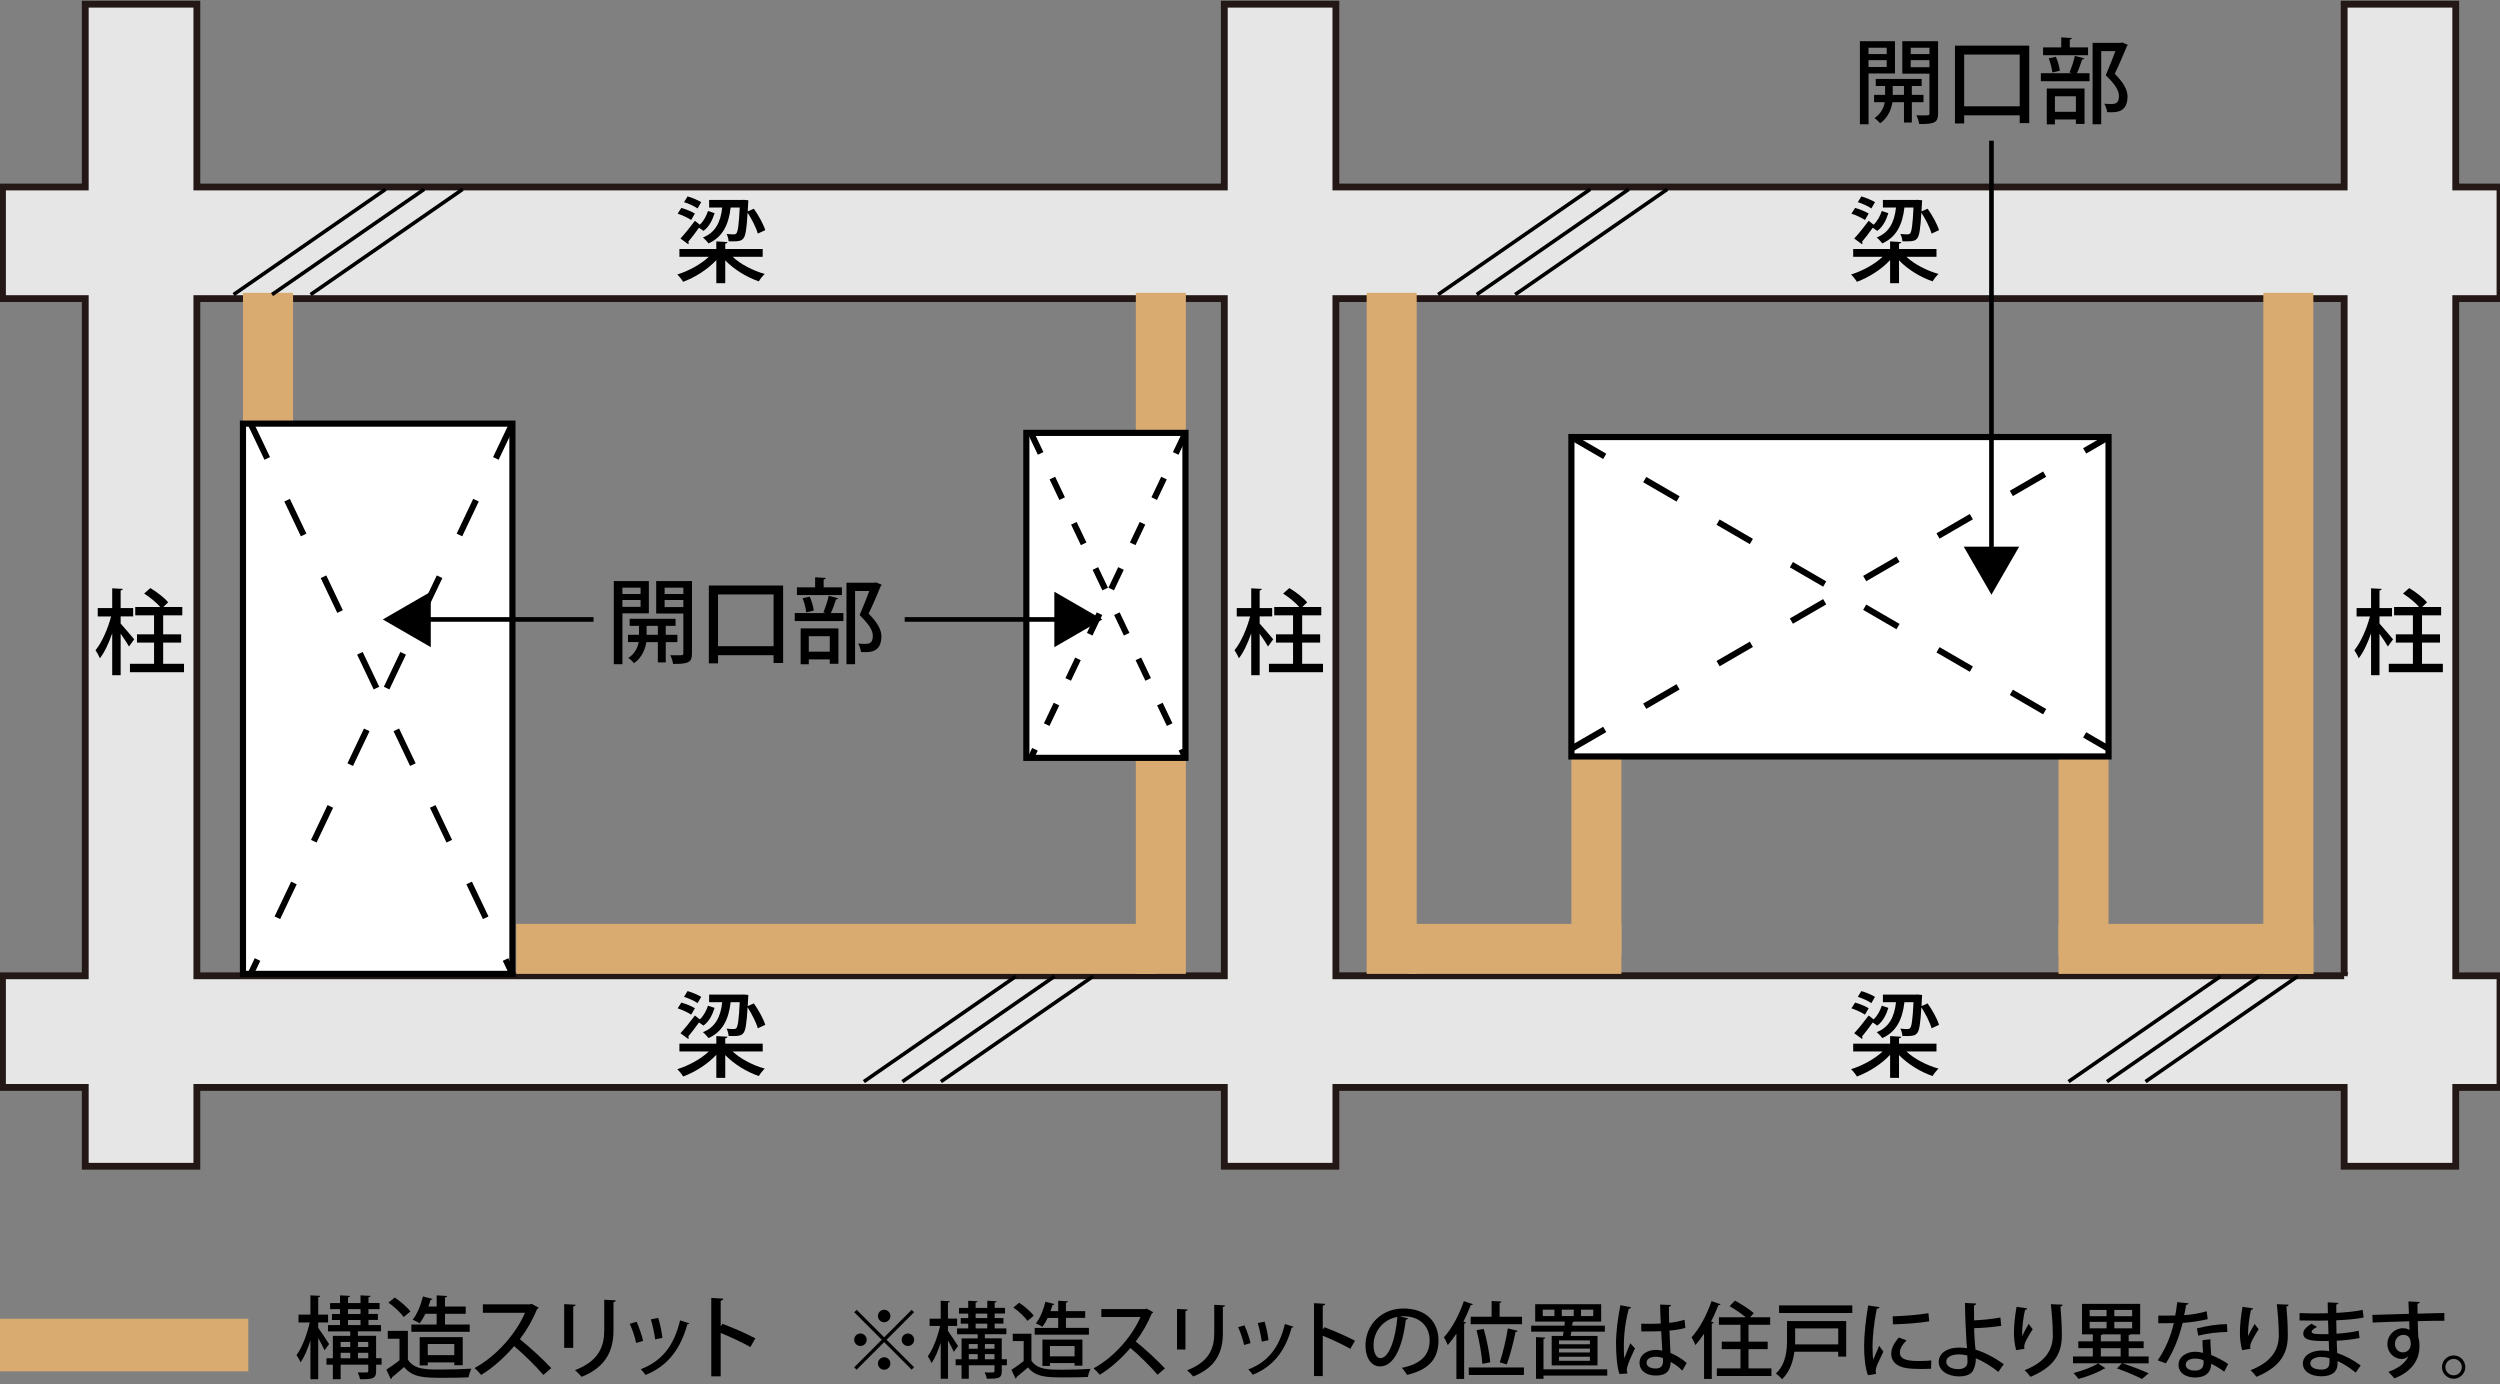 <?xml version="1.0" encoding="UTF-8"?>
<svg id="_レイヤー_2" data-name="レイヤー_2" xmlns="http://www.w3.org/2000/svg" xmlns:xlink="http://www.w3.org/1999/xlink" viewBox="0 0 121.322 67.179">
  <rect x="0" y="0" width="121.322" height="67.179" fill="#808080" stroke="none"/>
  <defs>
    <clipPath id="clippath">
      <rect width="121.322" height="67.179" style="fill: none;"/>
    </clipPath>
  </defs>
  <g id="Item">
    <g style="clip-path: url(#clippath);">
      <g>
        <path d="M121.322,14.49v-5.415h-2.148V.202h-5.415v8.873h-48.93V.202h-5.415v8.873H9.553V.202h-5.416v8.873H.12v5.415h4.017v32.864H.12v5.418h4.017v3.825h5.416v-3.825h49.861v3.825h5.415v-3.825h48.93v3.825h5.415v-3.825h2.148v-5.418h-2.148V14.49h2.148ZM9.553,47.353V14.49h49.861v32.864H9.553ZM113.759,47.353h-48.93V14.49h48.93v32.864Z" style="fill: #e6e6e6; stroke: #231815; stroke-width: .331px;"/>
        <rect x="11.791" y="14.21" width="2.431" height="33.052" style="fill: #d9ab71;"/>
        <rect x="55.12" y="14.21" width="2.429" height="33.052" style="fill: #d9ab71;"/>
        <rect x="66.322" y="14.21" width="2.429" height="33.052" style="fill: #d9ab71;"/>
        <rect x="109.837" y="14.21" width="2.427" height="33.052" style="fill: #d9ab71;"/>
        <rect x="99.897" y="36.71" width="2.427" height="9.619" style="fill: #d9ab71;"/>
        <rect x="76.258" y="36.71" width="2.427" height="9.619" style="fill: #d9ab71;"/>
        <rect x="25.051" y="44.835" width="31.004" height="2.427" style="fill: #d9ab71;"/>
        <rect x="-.719" y="63.998" width="12.768" height="2.552" style="fill: #d9ab71;"/>
        <rect x="68.378" y="44.835" width="10.307" height="2.427" style="fill: #d9ab71;"/>
        <rect x="99.897" y="44.835" width="12.367" height="2.427" style="fill: #d9ab71;"/>
        <rect x="11.791" y="20.558" width="13.076" height="26.704" style="fill: #fff; stroke: #000; stroke-width: .299px;"/>
        <line x1="24.866" y1="20.558" x2="12.165" y2="47.262" style="fill: none; stroke: #000; stroke-dasharray: 1.87 2.244; stroke-width: .299px;"/>
        <line x1="12.165" y1="20.558" x2="24.866" y2="47.262" style="fill: none; stroke: #000; stroke-dasharray: 1.87 2.244; stroke-width: .299px;"/>
        <rect x="76.258" y="21.209" width="26.067" height="15.501" style="fill: #fff; stroke: #000; stroke-width: .299px;"/>
        <line x1="76.258" y1="21.209" x2="102.325" y2="36.336" style="fill: none; stroke: #000; stroke-dasharray: 1.87 2.244; stroke-width: .299px;"/>
        <line x1="76.258" y1="36.336" x2="102.325" y2="21.209" style="fill: none; stroke: #000; stroke-dasharray: 1.87 2.244; stroke-width: .299px;"/>
        <g>
          <path d="M31.488,29.765h-1.283v2.467h-.419v-4.033h1.702v1.566ZM31.087,28.519h-.882v.306h.882v-.306ZM30.205,29.451h.882v-.333h-.882v.333ZM32.874,31.161h-.566v.986h-.383v-.986h-.559c-.045.293-.198.752-.599,1.022-.059-.077-.188-.198-.274-.253.329-.211.459-.53.5-.77h-.518v-.355h.535v-.432h-.454v-.343h2.228v.343h-.477v.432h.566v.355ZM31.38,30.805h.545v-.432h-.545v.432ZM33.581,28.199v3.507c0,.428-.153.522-.918.513-.014-.116-.072-.311-.136-.423.117.005.234.005.334.005.27,0,.301,0,.301-.1v-1.926h-1.318v-1.576h1.737ZM33.162,28.519h-.909v.306h.909v-.306ZM32.253,29.46h.909v-.342h-.909v.342Z"/>
          <path d="M34.399,28.415h3.605v3.759h-.463v-.378h-2.696v.396h-.446v-3.777ZM34.845,31.359h2.696v-2.512h-2.696v2.512Z"/>
          <path d="M39.958,29.717c.095-.217.207-.567.261-.806l.46.126c-.014.031-.05.049-.108.049-.059.193-.157.464-.252.666h.612v.388h-2.363v-.388h1.503l-.112-.035ZM40.858,28.501v.378h-2.184v-.378h.883v-.486l.518.032c-.005.035-.031.062-.104.071v.383h.887ZM38.855,32.237v-1.742h1.832v1.72h-.419v-.216h-1.018v.238h-.396ZM39.296,28.956c.095.207.172.49.194.675l-.365.086c-.018-.185-.09-.473-.175-.689l.346-.071ZM40.268,30.873h-1.018v.752h1.018v-.752ZM42.514,28.262l.274.117c-.009.026-.022.045-.045.059-.157.382-.36.864-.59,1.341.446.455.617.788.621,1.094,0,.774-.54.774-.801.774-.063,0-.131,0-.193-.005-.005-.112-.059-.292-.135-.409.152.014.292.014.382.014.274,0,.329-.176.329-.392,0-.271-.185-.559-.64-1.004.181-.423.338-.819.469-1.171h-.689v3.552h-.418v-3.952h1.351l.085-.018Z"/>
        </g>
        <path d="M5.855,30.261c.157.171.562.648.657.765l-.252.347c-.081-.148-.252-.4-.405-.621v2.013h-.41v-2.03c-.166.477-.373.927-.599,1.211-.045-.117-.144-.293-.211-.392.311-.374.603-1.049.756-1.639h-.648v-.405h.702v-.959l.514.027c-.005.04-.031.062-.104.076v.855h.607v.405h-.607v.347ZM7.917,32.215h1.013v.405h-2.624v-.405h1.17v-1.03h-.828v-.401h.828v-.922h-.913v-.405h1.215c-.18-.212-.509-.478-.783-.653l.302-.266c.311.185.685.473.864.693l-.238.226h.923v.405h-.928v.922h.873v.401h-.873v1.03Z"/>
        <path d="M115.474,30.261c.157.171.562.648.657.765l-.252.347c-.081-.148-.252-.4-.405-.621v2.013h-.41v-2.03c-.166.477-.373.927-.599,1.211-.045-.117-.144-.293-.211-.392.311-.374.603-1.049.756-1.639h-.648v-.405h.702v-.959l.514.027c-.005.04-.031.062-.104.076v.855h.607v.405h-.607v.347ZM117.536,32.215h1.013v.405h-2.624v-.405h1.17v-1.03h-.828v-.401h.828v-.922h-.913v-.405h1.215c-.18-.212-.509-.478-.783-.653l.302-.266c.311.185.685.473.864.693l-.238.226h.923v.405h-.928v.922h.873v.401h-.873v1.03Z"/>
        <path d="M61.13,30.261c.157.171.562.648.657.765l-.252.347c-.081-.148-.252-.4-.405-.621v2.013h-.41v-2.03c-.166.477-.373.927-.599,1.211-.045-.117-.144-.293-.211-.392.311-.374.603-1.049.756-1.639h-.648v-.405h.702v-.959l.514.027c-.005.04-.031.062-.104.076v.855h.607v.405h-.607v.347ZM63.191,32.215h1.013v.405h-2.624v-.405h1.17v-1.03h-.828v-.401h.828v-.922h-.913v-.405h1.215c-.18-.212-.509-.478-.783-.653l.302-.266c.311.185.685.473.864.693l-.238.226h.923v.405h-.928v.922h.873v.401h-.873v1.03Z"/>
        <path d="M37.013,12.462h-1.459c.388.364.991.675,1.558.832-.094.086-.225.252-.288.36-.59-.202-1.201-.576-1.629-1.018v1.107h-.433v-1.121c-.423.455-1.035.842-1.611,1.054-.062-.108-.193-.27-.283-.355.549-.171,1.139-.49,1.53-.859h-1.427v-.379h1.791v-.369l.54.032c-.004.04-.036.067-.107.076v.261h1.818v.379ZM33.065,10.089c.217.063.505.176.657.275l-.18.311c-.148-.1-.432-.234-.657-.307l.18-.279ZM33.921,11.052c-.18.252-.369.504-.521.68.013.022.022.04.022.062,0,.019-.01.041-.022.059l-.379-.278c.194-.208.469-.545.702-.86.136.104.203.157.239.189.188-.176.319-.428.396-.666l.32.107c-.1.319-.257.657-.54.86l-.217-.153ZM33.367,9.531c.221.062.509.185.662.279l-.176.306c-.144-.104-.432-.234-.657-.306l.171-.279ZM36.775,11.336c-.072-.27-.284-.688-.495-1.018-.046.802-.1,1.117-.198,1.243-.09.117-.198.152-.495.152-.067,0-.148,0-.229-.004-.005-.104-.041-.257-.1-.355.153.018.284.018.347.018.063,0,.1-.009.135-.054.068-.086.117-.405.158-1.247h-.441c-.095.855-.409,1.449-1.076,1.742-.054-.081-.185-.221-.27-.288.59-.229.859-.721.937-1.454h-.635v-.369h1.593l.086-.005.225.022c0,.036-.004.081-.009.122-.009.153-.014.293-.022.419l.297-.131c.229.324.469.756.554,1.04l-.359.166Z"/>
        <path d="M37.013,51.027h-1.459c.388.364.991.675,1.558.832-.094.086-.225.252-.288.36-.59-.202-1.201-.576-1.629-1.018v1.107h-.433v-1.12c-.423.454-1.035.841-1.611,1.053-.062-.108-.193-.27-.283-.355.549-.171,1.139-.49,1.53-.859h-1.427v-.379h1.791v-.369l.54.032c-.004.04-.036.067-.107.076v.261h1.818v.379ZM33.065,48.654c.217.063.505.176.657.275l-.18.311c-.148-.1-.432-.234-.657-.307l.18-.279ZM33.921,49.618c-.18.252-.369.504-.521.68.013.022.022.04.022.062,0,.019-.01.041-.022.059l-.379-.278c.194-.208.469-.545.702-.86.136.104.203.157.239.189.188-.176.319-.428.396-.666l.32.107c-.1.319-.257.657-.54.86l-.217-.153ZM33.367,48.096c.221.062.509.185.662.279l-.176.306c-.144-.104-.432-.234-.657-.306l.171-.279ZM36.775,49.901c-.072-.27-.284-.688-.495-1.017-.046.801-.1,1.116-.198,1.242-.09.117-.198.152-.495.152-.067,0-.148,0-.229-.004-.005-.104-.041-.257-.1-.355.153.018.284.018.347.018.063,0,.1-.009.135-.054.068-.086.117-.405.158-1.247h-.441c-.095.855-.409,1.449-1.076,1.742-.054-.081-.185-.221-.27-.288.59-.229.859-.721.937-1.454h-.635v-.369h1.593l.086-.005.225.022c0,.036-.004.081-.009.122-.009.153-.014.293-.022.419l.297-.131c.229.324.469.756.554,1.04l-.359.166Z"/>
        <path d="M93.975,12.462h-1.459c.388.364.991.675,1.558.832-.094.086-.225.252-.288.36-.59-.202-1.201-.576-1.629-1.018v1.107h-.433v-1.121c-.423.455-1.035.842-1.611,1.054-.062-.108-.193-.27-.283-.355.549-.171,1.139-.49,1.53-.859h-1.427v-.379h1.791v-.369l.54.032c-.004.04-.036.067-.107.076v.261h1.818v.379ZM90.027,10.089c.217.063.505.176.657.275l-.18.311c-.148-.1-.432-.234-.657-.307l.18-.279ZM90.883,11.052c-.18.252-.369.504-.521.68.013.022.022.04.022.062,0,.019-.01.041-.022.059l-.379-.278c.194-.208.469-.545.702-.86.136.104.203.157.239.189.188-.176.319-.428.396-.666l.32.107c-.1.319-.257.657-.54.86l-.217-.153ZM90.329,9.531c.221.062.509.185.662.279l-.176.306c-.144-.104-.432-.234-.657-.306l.171-.279ZM93.737,11.336c-.072-.27-.284-.688-.495-1.018-.046.802-.1,1.117-.198,1.243-.09.117-.198.152-.495.152-.067,0-.148,0-.229-.004-.005-.104-.041-.257-.1-.355.153.018.284.018.347.018.063,0,.1-.009.135-.054.068-.086.117-.405.158-1.247h-.441c-.095.855-.409,1.449-1.076,1.742-.054-.081-.185-.221-.27-.288.59-.229.859-.721.937-1.454h-.635v-.369h1.593l.086-.005.225.022c0,.036-.004.081-.009.122-.009.153-.014.293-.022.419l.297-.131c.229.324.469.756.554,1.04l-.359.166Z"/>
        <path d="M93.975,51.027h-1.459c.388.364.991.675,1.558.832-.094.086-.225.252-.288.36-.59-.202-1.201-.576-1.629-1.018v1.107h-.433v-1.12c-.423.454-1.035.841-1.611,1.053-.062-.108-.193-.27-.283-.355.549-.171,1.139-.49,1.53-.859h-1.427v-.379h1.791v-.369l.54.032c-.004.04-.036.067-.107.076v.261h1.818v.379ZM90.027,48.654c.217.063.505.176.657.275l-.18.311c-.148-.1-.432-.234-.657-.307l.18-.279ZM90.883,49.618c-.18.252-.369.504-.521.68.013.022.022.04.022.062,0,.019-.01.041-.022.059l-.379-.278c.194-.208.469-.545.702-.86.136.104.203.157.239.189.188-.176.319-.428.396-.666l.32.107c-.1.319-.257.657-.54.86l-.217-.153ZM90.329,48.096c.221.062.509.185.662.279l-.176.306c-.144-.104-.432-.234-.657-.306l.171-.279ZM93.737,49.901c-.072-.27-.284-.688-.495-1.017-.046.801-.1,1.116-.198,1.242-.09.117-.198.152-.495.152-.067,0-.148,0-.229-.004-.005-.104-.041-.257-.1-.355.153.018.284.018.347.018.063,0,.1-.009.135-.054.068-.086.117-.405.158-1.247h-.441c-.095.855-.409,1.449-1.076,1.742-.054-.081-.185-.221-.27-.288.59-.229.859-.721.937-1.454h-.635v-.369h1.593l.086-.005.225.022c0,.036-.004.081-.009.122-.009.153-.014.293-.022.419l.297-.131c.229.324.469.756.554,1.04l-.359.166Z"/>
        <g>
          <path d="M15.444,64.44c.122.165.452.666.526.787l-.222.301c-.062-.144-.188-.388-.305-.597v2.001h-.378v-1.883c-.135.422-.301.812-.479,1.069-.039-.108-.135-.266-.196-.356.266-.361.518-1.018.64-1.583h-.544v-.383h.579v-.935l.479.025c-.005.035-.031.057-.101.07v.839h.479v.383h-.479v.261ZM18.518,65.915v.312h-.265v.313c0,.379-.196.392-.778.392-.018-.096-.07-.235-.113-.331.096.005.187.005.266.005.217,0,.243,0,.243-.069v-.31h-1.34v.705h-.378v-.705h-.309v-.312h.309v-1.087h.844v-.218h-1.079v-.305h.583v-.248h-.392v-.291h.392v-.234h-.482v-.296h.482v-.374l.487.025c-.005.035-.035.062-.1.07v.278h.608v-.374l.487.025c-.005.04-.03.062-.101.07v.278h.539v.296h-.539v.234h.457v.291h-.457v.248h.609v.305h-1.122v.218h.883v1.087h.265ZM16.997,65.123h-.466v.244h.466v-.244ZM16.531,65.649v.266h.466v-.266h-.466ZM16.888,63.532v.234h.608v-.234h-.608ZM16.888,64.057v.248h.608v-.248h-.608ZM17.871,65.123h-.5v.244h.5v-.244ZM17.371,65.915h.5v-.266h-.5v.266Z"/>
          <path d="M19.794,64.584v1.4c.304.479.899.479,1.582.479.496,0,1.105-.018,1.496-.044-.048.101-.112.296-.135.422-.3.014-.739.022-1.147.022-.987,0-1.549,0-1.979-.522-.205.183-.418.361-.592.5,0,.048-.013.065-.053.083l-.217-.457c.195-.126.431-.287.639-.456v-1.044h-.569v-.383h.975ZM19.154,62.967c.278.187.608.465.761.678l-.326.27c-.139-.208-.461-.504-.739-.7l.305-.247ZM22.794,64.279v.353h-2.831v-.353h1.227v-.521h-.548c-.083.174-.179.335-.274.461-.087-.057-.239-.13-.343-.174.217-.261.396-.709.5-1.131l.465.122c-.018.034-.052.048-.096.043-.03.109-.065.218-.108.326h.404v-.543l.509.03c-.004.035-.035.061-.104.074v.438h1.005v.353h-1.005v.521h1.2ZM22.455,66.25h-.409v-.135h-1.287v.147h-.392v-1.374h2.088v1.361ZM20.759,65.762h1.287v-.539h-1.287v.539Z"/>
          <path d="M26.143,63.462c-.018.03-.039.048-.074.062-.239.557-.487.995-.84,1.465.448.361,1.127.975,1.522,1.405l-.383.33c-.356-.422-1.013-1.065-1.418-1.396-.396.465-1.009,1.048-1.604,1.396-.069-.096-.217-.248-.317-.335,1.135-.617,2.053-1.752,2.448-2.679h-2.044v-.413h2.283l.078-.026.349.191Z"/>
          <path d="M27.379,65.41v-2.122l.557.03c-.005.039-.044.074-.118.083v2.009h-.438ZM29.884,63.105c-.005.044-.039.074-.113.083v1.369c0,.918-.309,1.766-1.544,2.258-.069-.083-.227-.248-.326-.322,1.174-.443,1.422-1.174,1.422-1.936v-1.482l.562.03Z"/>
          <path d="M30.893,64.144c.122.266.261.675.317.931l-.339.096c-.052-.265-.179-.652-.309-.926l.33-.101ZM33.455,64.219c-.013.03-.052.048-.1.048-.349,1.274-1.005,2.044-2.026,2.457-.048-.074-.161-.209-.235-.278.979-.374,1.604-1.078,1.909-2.37l.452.144ZM31.941,63.953c.092.278.175.696.205.971l-.353.073c-.035-.282-.117-.683-.209-.97l.356-.074Z"/>
          <path d="M36.413,65.371c-.4-.226-.987-.504-1.439-.683v2.104h-.457v-3.805l.583.035c-.004.047-.043.082-.126.1v1.244l.087-.122c.496.183,1.156.474,1.596.704l-.243.422Z"/>
        </g>
        <g>
          <path d="M41.573,63.564l1.334,1.334,1.335-1.334.117.117-1.335,1.335,1.335,1.334-.117.117-1.335-1.334-1.338,1.338-.117-.117,1.338-1.338-1.334-1.335.117-.117ZM41.755,65.319c-.166,0-.303-.138-.303-.303,0-.166.137-.304.303-.304s.304.138.304.304c0,.174-.146.303-.304.303ZM42.604,63.863c0-.165.138-.303.303-.303.166,0,.304.138.304.303,0,.166-.138.304-.304.304-.174,0-.303-.146-.303-.304ZM43.211,66.169c0,.165-.138.303-.304.303-.165,0-.303-.138-.303-.303,0-.166.138-.304.303-.304.174,0,.304.146.304.304ZM44.059,64.713c.166,0,.304.138.304.304,0,.165-.138.303-.304.303-.165,0-.303-.138-.303-.303,0-.174.146-.304.303-.304Z"/>
          <path d="M46.004,64.592c.113.153.421.618.489.731l-.206.279c-.057-.134-.174-.36-.283-.554v1.859h-.352v-1.751c-.125.393-.279.757-.444.995-.037-.101-.126-.246-.183-.331.247-.336.481-.946.595-1.473h-.506v-.355h.538v-.869l.445.024c-.005.032-.028.052-.094.064v.78h.445v.355h-.445v.243ZM48.863,65.962v.292h-.247v.291c0,.352-.182.363-.724.363-.017-.089-.064-.218-.105-.307.089.004.174.004.247.004.202,0,.227,0,.227-.064v-.287h-1.246v.654h-.352v-.654h-.287v-.292h.287v-1.011h.784v-.202h-1.002v-.283h.541v-.23h-.363v-.271h.363v-.219h-.448v-.274h.448v-.348l.453.024c-.004.032-.032.057-.093.064v.259h.566v-.348l.452.024c-.004.036-.028.057-.093.064v.259h.502v.274h-.502v.219h.425v.271h-.425v.23h.566v.283h-1.043v.202h.82v1.011h.247ZM47.447,65.226h-.433v.227h.433v-.227ZM47.014,65.716v.246h.433v-.246h-.433ZM47.346,63.746v.219h.566v-.219h-.566ZM47.346,64.235v.23h.566v-.23h-.566ZM48.261,65.226h-.465v.227h.465v-.227ZM47.796,65.962h.465v-.246h-.465v.246Z"/>
          <path d="M50.053,64.724v1.303c.283.444.838.444,1.473.444.461,0,1.026-.016,1.391-.04-.045.093-.105.274-.125.392-.279.013-.688.021-1.068.021-.917,0-1.439,0-1.839-.485-.19.17-.389.336-.551.465,0,.045-.012.062-.048.077l-.202-.425c.182-.117.4-.267.594-.424v-.971h-.529v-.356h.905ZM49.46,63.22c.259.174.565.433.707.631l-.303.251c-.13-.194-.429-.47-.688-.651l.283-.23ZM52.844,64.442v.327h-2.632v-.327h1.141v-.485h-.51c-.077.161-.166.312-.255.429-.081-.053-.223-.122-.319-.162.202-.242.368-.659.465-1.052l.433.113c-.016.033-.049.045-.089.041-.028.101-.061.202-.102.303h.377v-.505l.473.028c-.004.032-.032.057-.097.068v.408h.934v.328h-.934v.485h1.115ZM52.528,66.273h-.38v-.125h-1.196v.138h-.364v-1.278h1.94v1.266ZM50.952,65.821h1.196v-.502h-1.196v.502Z"/>
          <path d="M55.965,63.681c-.017.028-.037.045-.069.057-.222.518-.452.926-.78,1.363.417.335,1.048.905,1.415,1.306l-.355.308c-.332-.393-.942-.991-1.318-1.299-.368.434-.938.975-1.492,1.299-.064-.089-.202-.23-.295-.312,1.056-.574,1.908-1.63,2.276-2.491h-1.9v-.384h2.123l.072-.024.324.178Z"/>
          <path d="M57.119,65.493v-1.973l.518.028c-.004.036-.04.068-.109.076v1.868h-.408ZM59.448,63.35c-.004.04-.036.068-.104.076v1.274c0,.853-.287,1.642-1.436,2.099-.065-.077-.211-.23-.304-.3,1.092-.412,1.322-1.092,1.322-1.799v-1.379l.521.028Z"/>
          <path d="M60.393,64.316c.113.247.242.627.295.865l-.315.089c-.049-.246-.166-.606-.287-.861l.308-.093ZM62.775,64.386c-.013.028-.049.044-.094.044-.323,1.185-.934,1.9-1.884,2.285-.045-.069-.149-.194-.219-.259.91-.348,1.492-1.003,1.775-2.204l.421.134ZM61.368,64.138c.085.259.161.647.189.901l-.327.069c-.032-.263-.109-.635-.194-.902l.332-.068Z"/>
          <path d="M65.531,65.457c-.372-.21-.918-.469-1.339-.635v1.957h-.424v-3.538l.541.032c-.004.045-.04.077-.117.093v1.156l.081-.113c.461.17,1.076.441,1.484.655l-.227.393Z"/>
          <path d="M68.332,63.976c-.013.037-.053.065-.109.065-.158,1.326-.57,2.269-1.25,2.269-.392,0-.707-.36-.707-1.023,0-1.003.788-1.787,1.836-1.787,1.16,0,1.706.707,1.706,1.54,0,.959-.521,1.436-1.521,1.683-.061-.093-.153-.234-.255-.344.926-.182,1.347-.627,1.347-1.326,0-.659-.437-1.177-1.282-1.177-.057,0-.108.004-.165.008l.4.093ZM67.814,63.908c-.712.125-1.157.724-1.157,1.367,0,.384.142.635.328.635.437,0,.744-.975.829-2.002Z"/>
          <path d="M70.676,64.724c-.134.202-.275.389-.417.551-.036-.094-.133-.287-.186-.381.368-.396.74-1.075.966-1.751l.438.15c-.017.032-.049.044-.105.044-.102.271-.223.542-.355.801l.125.036c-.004.032-.032.053-.089.061v2.682h-.376v-2.192ZM71.278,66.362h2.677v.364h-2.677v-.364ZM71.371,63.9h1.015v-.765l.481.028c-.004.032-.028.057-.093.064v.672h1.088v.363h-2.491v-.363ZM72.002,64.49c.153.526.287,1.209.319,1.618l-.384.08c-.024-.408-.142-1.104-.283-1.638l.348-.061ZM72.782,66.112c.149-.433.312-1.133.393-1.646l.48.118c-.012.032-.052.052-.108.056-.094.489-.271,1.153-.425,1.573l-.34-.101Z"/>
          <path d="M75.301,64.83h.546c.012-.064.024-.134.032-.206h-1.573v-.291h1.613c.009-.069.017-.134.021-.198h-1.439v-.845h3.202v.845h-1.306c-.017.012-.04.021-.077.024-.008.053-.012.113-.024.174h1.586v.291h-1.626l-.036.206h1.306v1.432h-2.224v-1.432ZM77.998,66.451v.304h-3.094v.158h-.364v-2.026l.457.028c-.004.032-.028.057-.093.064v1.472h3.094ZM75.434,63.868v-.312h-.566v.312h.566ZM77.156,65.234v-.186h-1.5v.186h1.5ZM77.156,65.635v-.19h-1.5v.19h1.5ZM77.156,66.039v-.198h-1.5v.198h1.5ZM75.79,63.556v.312h.582v-.312h-.582ZM76.723,63.556v.312h.595v-.312h-.595Z"/>
          <path d="M78.594,66.681c-.121-.303-.17-.941-.17-1.487,0-.562.085-1.205.211-1.856l.521.102c-.009.04-.057.068-.113.072-.239.894-.239,1.59-.239,1.872,0,.211.005.425.024.53.073-.198.219-.559.291-.729l.227.255c-.04.081-.4.809-.4,1.023,0,.057.013.113.032.19l-.384.027ZM79.646,64.24c.174.008.764.004.95-.013-.017-.331-.028-.618-.032-.918l.529.021c-.004.04-.036.072-.101.085-.005.23,0,.425.012.784.295-.036.542-.089.744-.153l.04.396c-.186.057-.453.101-.772.129.017.404.037.821.049,1.084.291.125.582.303.788.489l-.214.372c-.146-.154-.344-.312-.562-.421-.02.404-.182.659-.72.659-.484,0-.792-.251-.792-.618,0-.417.4-.627.797-.627.101,0,.202.016.307.036-.016-.23-.032-.606-.053-.946-.121.004-.274.012-.376.012h-.59l-.004-.371ZM80.701,65.906c-.104-.041-.226-.065-.339-.065-.219,0-.457.077-.457.291,0,.19.202.279.448.279.251,0,.353-.129.353-.384l-.005-.121Z"/>
          <path d="M82.694,64.724c-.134.202-.275.389-.417.551-.036-.094-.133-.287-.186-.381.368-.396.74-1.075.966-1.751l.438.15c-.017.032-.049.044-.105.044-.102.271-.223.542-.355.801l.125.036c-.004.032-.032.053-.089.061v2.682h-.376v-2.192ZM84.853,66.407h1.112v.368h-2.649v-.368h1.148v-.935h-.909v-.363h.909v-.817h-1.047v-.367h1.302c-.206-.174-.525-.389-.78-.538l.255-.271c.304.166.712.425.914.607l-.178.202h.974v.367h-1.051v.817h.93v.363h-.93v.935Z"/>
          <path d="M89.594,64.11v1.723h-.388v-.234h-2.127c-.062.469-.219.975-.599,1.33-.057-.077-.215-.219-.3-.271.494-.466.542-1.124.542-1.634v-.914h2.871ZM86.336,63.35h3.554v.367h-3.554v-.367ZM89.207,64.466h-2.091v.566c0,.069,0,.138-.004.21h2.095v-.776Z"/>
          <path d="M91.211,63.435c-.008.044-.048.068-.129.072-.146.688-.21,1.411-.21,1.796,0,.267.008.521.036.683.064-.157.23-.537.283-.675l.206.279c-.149.343-.283.569-.34.756-.021.068-.032.129-.032.189,0,.049.008.094.021.138l-.4.064c-.134-.388-.183-.877-.183-1.419,0-.538.081-1.281.198-1.965l.55.081ZM93.71,66.424c-.142.008-.291.012-.44.012-.275,0-.542-.012-.732-.04-.529-.073-.76-.36-.76-.696,0-.283.146-.525.364-.792l.38.138c-.194.193-.323.388-.323.602,0,.377.505.4.97.4.183,0,.381-.008.555-.028l-.013.405ZM91.85,63.88c.489-.012,1.221-.064,1.734-.153l.04.396c-.497.085-1.294.138-1.763.146l-.012-.389Z"/>
          <path d="M96.976,66.577c-.308-.251-.72-.514-1.092-.659.008.19-.041.396-.098.501-.053.211-.267.376-.716.376-.541,0-.979-.271-.986-.699-.004-.449.449-.695.958-.699.117,0,.291.008.417.028-.004-.085-.017-.162-.024-.234-.032-.534-.077-1.436-.077-1.962l.542.028c0,.041-.032.077-.104.094l.004.724c.255-.008.829-.053,1.277-.138l.041.404c-.413.064-.975.109-1.314.113,0,.291.024.546.04.776.008.081.021.174.024.263.489.153.979.421,1.371.708l-.263.376ZM95.031,65.727c-.344.004-.586.15-.582.356.004.242.283.359.586.359.259,0,.445-.117.445-.335,0-.118,0-.23-.009-.324-.146-.044-.307-.057-.44-.057Z"/>
          <path d="M97.844,65.521c-.076-.251-.109-.59-.109-.82,0-.34.037-.781.126-1.282l.521.077c-.013.053-.061.064-.109.072-.077.319-.142.825-.142,1.124,0,.057.004.105.008.142.081-.186.223-.44.312-.586.045.072.142.198.194.255-.234.372-.412.675-.412.845,0,.032.004.068.012.109l-.4.064ZM100.096,63.313c-.005.049-.037.077-.105.094.032.335.068.897.068,1.387,0,.784-.267,1.504-1.521,2.021-.061-.085-.202-.246-.287-.323,1.108-.425,1.371-1.084,1.371-1.69,0-.529-.053-1.107-.097-1.512l.57.023Z"/>
          <path d="M104.271,65.829v.331h-1.262c.457.15.955.344,1.262.485l-.323.275c-.279-.149-.756-.352-1.213-.51l.242-.251h-2.377v-.331h.962v-.404h-.703v-.332h.703v-.34h-.525v-1.476h2.822v1.476h-.469c-.017.021-.045.037-.089.041v.299h.728v.332h-.728v.404h.97ZM102.173,66.399c-.016.016-.044.024-.081.028-.274.174-.796.38-1.225.489-.057-.081-.166-.211-.243-.287.417-.102.938-.296,1.193-.466l.355.235ZM101.409,63.568v.304h.82v-.304h-.82ZM101.409,64.15v.312h.82v-.312h-.82ZM102.036,64.753c-.013.021-.041.033-.085.041v.299h.962v-.34h-.877ZM101.951,65.425v.404h.962v-.404h-.962ZM103.47,63.872v-.304h-.865v.304h.865ZM103.47,64.462v-.312h-.865v.312h.865Z"/>
          <path d="M106.211,63.245c-.012.04-.052.073-.121.081-.024.157-.064.359-.097.497.34-.021.769-.089,1.092-.19l.053.385c-.364.085-.789.149-1.218.182-.189.756-.444,1.383-.812,1.961l-.396-.146c.352-.518.627-1.124.78-1.808-.085.005-.189.005-.278.005h-.474v-.368h.465c.126,0,.251,0,.356-.004.04-.198.072-.425.097-.647l.554.053ZM107.266,64.992c.004.283.021.509.041.764.238.098.582.268.824.437l-.194.372c-.186-.146-.444-.295-.63-.384,0,.223-.09.667-.789.667-.44-.004-.801-.214-.797-.622.005-.409.417-.627.805-.627.122,0,.247.021.385.053-.017-.227-.028-.457-.028-.615l.384-.044ZM106.935,66.011c-.138-.057-.296-.081-.417-.081-.218,0-.448.094-.448.296,0,.186.186.287.456.287.227,0,.409-.102.409-.353v-.149ZM108.092,64.639c-.445.005-.986.069-1.415.179l-.062-.353c.462-.121,1.012-.206,1.456-.206l.021.38Z"/>
          <path d="M108.809,65.521c-.076-.251-.109-.59-.109-.82,0-.34.037-.781.126-1.282l.521.077c-.013.053-.061.064-.109.072-.077.319-.142.825-.142,1.124,0,.057.004.105.008.142.081-.186.223-.44.312-.586.045.072.142.198.194.255-.234.372-.412.675-.412.845,0,.032.004.068.012.109l-.4.064ZM111.062,63.313c-.005.049-.037.077-.105.094.032.335.068.897.068,1.387,0,.784-.267,1.504-1.521,2.021-.061-.085-.202-.246-.287-.323,1.108-.425,1.371-1.084,1.371-1.69,0-.529-.053-1.107-.097-1.512l.57.023Z"/>
          <path d="M111.597,63.722c.251.016.61.016.906.016.153,0,.319-.004.465-.008-.004-.187-.008-.396-.008-.53l.521.028c-.004.045-.037.069-.105.081,0,.113,0,.279.004.404.441-.024.882-.061,1.278-.146l.044.372c-.388.077-.825.113-1.326.134l.012.65c.381-.023.789-.076,1.076-.146l.04.356c-.303.064-.716.113-1.107.129.008.234.016.445.024.599.372.121.756.323,1.14.603l-.242.348c-.308-.255-.606-.44-.882-.562v.153c-.004.359-.259.586-.784.586-.53,0-.897-.242-.897-.622,0-.4.437-.627.905-.627.117,0,.243.004.368.032-.004-.146-.008-.315-.017-.497-.085.004-.17.004-.25.004-.708,0-.987-.085-.987-.368,0-.157.122-.299.396-.473l.275.157c-.239.117-.263.19-.263.234,0,.098.157.113.48.117.102,0,.223,0,.336-.004-.008-.223-.012-.444-.021-.659-.149.004-.323.008-.477.008-.268,0-.655-.004-.906-.012v-.359ZM113.046,65.91c-.142-.041-.283-.061-.409-.061-.274,0-.521.112-.521.311,0,.202.234.304.542.304.279,0,.389-.121.389-.36v-.193Z"/>
          <path d="M115.127,63.811c.255-.009,1.496-.041,1.775-.053,0-.057-.016-.489-.024-.599l.55.024c-.004.036-.04.077-.113.089,0,.105.005.299.009.478.514-.017,1.039-.028,1.298-.033v.381c-.312-.005-.793,0-1.29.016.004.149.004.295.008.396.009.142.013.247.017.376.053.158.057.348.057.445,0,.828-.57,1.313-1.217,1.561-.069-.093-.207-.234-.296-.315.521-.187.854-.457.975-.769h-.004c-.064.081-.182.142-.315.142-.359,0-.699-.291-.699-.724,0-.445.363-.769.756-.769.121,0,.238.032.319.089,0-.016-.004-.032-.004-.044-.004-.077-.008-.239-.012-.381-.668.021-1.331.037-1.775.062l-.013-.372ZM116.991,65.219c0-.292-.121-.438-.355-.438s-.412.179-.412.445c0,.242.182.404.384.404.246,0,.384-.194.384-.412Z"/>
          <path d="M119.638,66.343c0,.312-.255.565-.566.565s-.566-.254-.566-.565.255-.566.566-.566c.319,0,.566.263.566.566ZM119.469,66.343c0-.219-.178-.396-.396-.396-.223,0-.4.178-.4.396,0,.222.178.4.4.4.227,0,.396-.187.396-.4Z"/>
        </g>
        <g>
          <path d="M91.961,3.565h-1.283v2.467h-.419V1.999h1.702v1.566ZM91.559,2.318h-.882v.307h.882v-.307ZM90.677,3.251h.882v-.333h-.882v.333ZM93.346,4.961h-.566v.986h-.383v-.986h-.559c-.045.293-.198.752-.599,1.022-.059-.077-.188-.198-.274-.253.329-.211.459-.531.5-.77h-.518v-.355h.535v-.432h-.454v-.343h2.228v.343h-.477v.432h.566v.355ZM91.852,4.605h.545v-.432h-.545v.432ZM94.053,1.999v3.507c0,.428-.153.522-.918.513-.014-.116-.072-.311-.136-.423.117.005.234.005.334.005.27,0,.301,0,.301-.1v-1.926h-1.318v-1.576h1.737ZM93.635,2.318h-.909v.307h.909v-.307ZM92.725,3.26h.909v-.342h-.909v.342Z"/>
          <path d="M94.872,2.215h3.605v3.759h-.463v-.378h-2.696v.396h-.446v-3.777ZM95.318,5.159h2.696v-2.512h-2.696v2.512Z"/>
          <path d="M100.43,3.516c.095-.217.207-.567.261-.806l.46.126c-.014.031-.05.049-.108.049-.059.193-.157.464-.252.666h.612v.388h-2.363v-.388h1.503l-.112-.035ZM101.331,2.301v.378h-2.184v-.378h.883v-.486l.518.032c-.005.035-.031.062-.104.071v.383h.887ZM99.328,6.037v-1.742h1.832v1.72h-.419v-.216h-1.018v.238h-.396ZM99.768,2.756c.095.207.172.49.194.675l-.365.086c-.018-.185-.09-.473-.175-.689l.346-.071ZM100.741,4.673h-1.018v.752h1.018v-.752ZM102.987,2.062l.274.117c-.009.026-.022.045-.045.059-.157.382-.36.864-.59,1.341.446.455.617.788.621,1.094,0,.774-.54.774-.801.774-.063,0-.131,0-.193-.005-.005-.112-.059-.292-.135-.409.152.014.292.014.382.014.274,0,.329-.176.329-.392,0-.271-.185-.559-.64-1.004.181-.423.338-.819.469-1.171h-.689v3.552h-.418v-3.952h1.351l.085-.018Z"/>
        </g>
        <g>
          <line x1="96.643" y1="6.828" x2="96.643" y2="26.923" style="fill: none; stroke: #000; stroke-width: .225px;"/>
          <polygon points="95.298 26.529 96.643 28.859 97.988 26.529 95.298 26.529"/>
        </g>
        <rect x="49.807" y="21.007" width="7.722" height="15.771" style="fill: #fff; stroke: #000; stroke-width: .299px;"/>
        <line x1="57.53" y1="21.007" x2="50.027" y2="36.779" style="fill: none; stroke: #000; stroke-dasharray: 1.104 1.325; stroke-width: .299px;"/>
        <line x1="50.027" y1="21.007" x2="57.53" y2="36.779" style="fill: none; stroke: #000; stroke-dasharray: 1.104 1.325; stroke-width: .299px;"/>
        <g>
          <line x1="80.911" y1="9.186" x2="73.529" y2="14.295" style="fill: none; stroke: #000; stroke-width: .178px;"/>
          <line x1="79.041" y1="9.186" x2="71.663" y2="14.295" style="fill: none; stroke: #000; stroke-width: .178px;"/>
          <line x1="77.17" y1="9.186" x2="69.79" y2="14.295" style="fill: none; stroke: #000; stroke-width: .178px;"/>
        </g>
        <g>
          <line x1="22.451" y1="9.186" x2="15.073" y2="14.295" style="fill: none; stroke: #000; stroke-width: .178px;"/>
          <line x1="20.584" y1="9.186" x2="13.201" y2="14.295" style="fill: none; stroke: #000; stroke-width: .178px;"/>
          <line x1="18.712" y1="9.186" x2="11.336" y2="14.295" style="fill: none; stroke: #000; stroke-width: .178px;"/>
        </g>
        <g>
          <line x1="111.501" y1="47.38" x2="104.121" y2="52.489" style="fill: none; stroke: #000; stroke-width: .178px;"/>
          <line x1="109.63" y1="47.38" x2="102.25" y2="52.489" style="fill: none; stroke: #000; stroke-width: .178px;"/>
          <line x1="107.761" y1="47.38" x2="100.383" y2="52.489" style="fill: none; stroke: #000; stroke-width: .178px;"/>
        </g>
        <g>
          <line x1="53.046" y1="47.38" x2="45.661" y2="52.489" style="fill: none; stroke: #000; stroke-width: .178px;"/>
          <line x1="51.175" y1="47.38" x2="43.792" y2="52.489" style="fill: none; stroke: #000; stroke-width: .178px;"/>
          <line x1="49.3" y1="47.38" x2="41.922" y2="52.489" style="fill: none; stroke: #000; stroke-width: .178px;"/>
        </g>
        <g>
          <line x1="43.904" y1="30.061" x2="51.56" y2="30.061" style="fill: none; stroke: #000; stroke-width: .225px;"/>
          <polygon points="51.166 31.406 53.495 30.061 51.166 28.716 51.166 31.406"/>
        </g>
        <g>
          <line x1="28.804" y1="30.061" x2="20.511" y2="30.061" style="fill: none; stroke: #000; stroke-width: .225px;"/>
          <polygon points="20.905 28.716 18.576 30.061 20.905 31.406 20.905 28.716"/>
        </g>
      </g>
    </g>
  </g>
</svg>